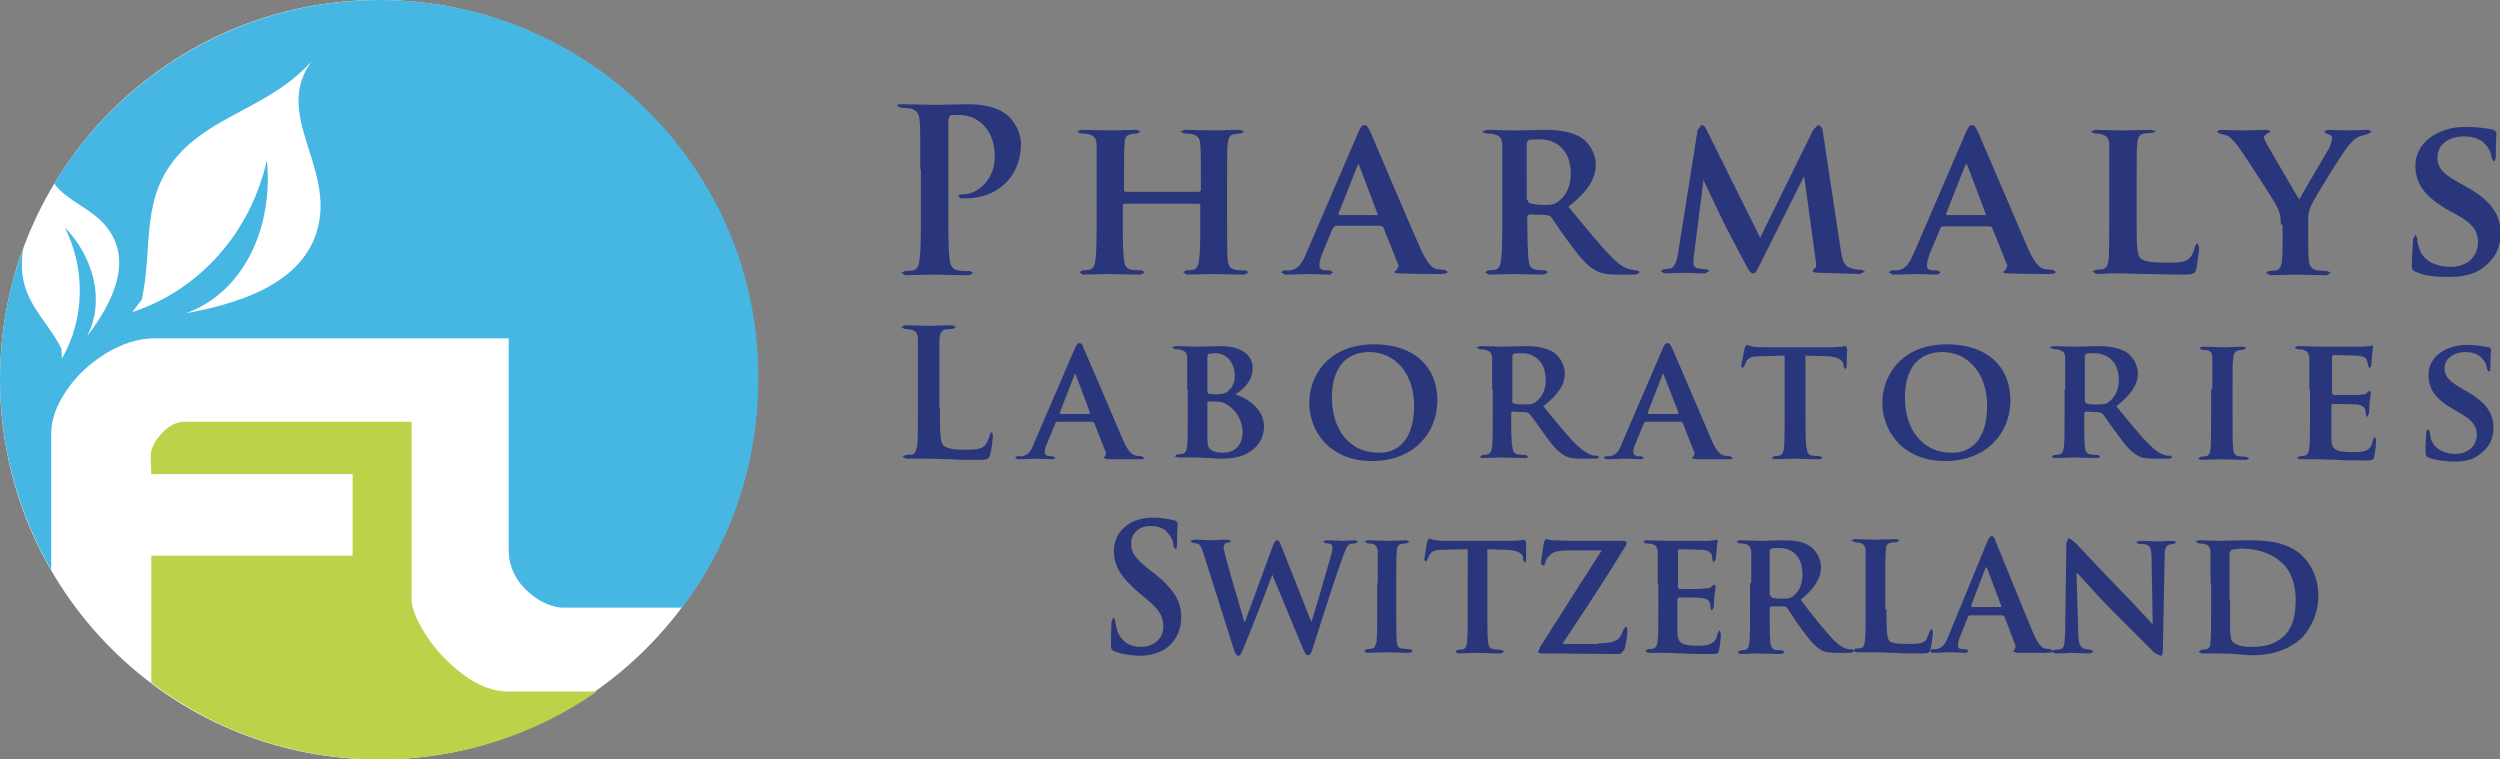 <?xml version="1.0" encoding="UTF-8"?> <!-- Generator: Adobe Illustrator 23.0.3, SVG Export Plug-In . SVG Version: 6.00 Build 0) --> <svg xmlns="http://www.w3.org/2000/svg" xmlns:xlink="http://www.w3.org/1999/xlink" id="Layer_1" x="0px" y="0px" viewBox="0 0 419.7 127.5" style="enable-background:new 0 0 419.7 127.5;" xml:space="preserve"><rect x="0" y="0" width="419.7" height="127.5" fill="#808080" stroke="none"/> <style type="text/css"> .st0{fill-rule:evenodd;clip-rule:evenodd;fill:#2A367B;} .st1{fill-rule:evenodd;clip-rule:evenodd;fill:#FFFFFF;} .st2{fill-rule:evenodd;clip-rule:evenodd;fill:#BDD248;} .st3{fill-rule:evenodd;clip-rule:evenodd;fill:#46B6E2;} </style> <g> <g> <path class="st0" d="M157.8,68.5c0,3.8,0,5.8,0.6,6.3c0.5,0.4,1.3,0.7,3.6,0.7c1.5,0,2.7,0,3.4-0.8c0.3-0.4,0.7-1.2,0.8-1.8 l0.3-0.4l0.2,0.5c0,0.3-0.2,2.5-0.5,3.4c-0.2,0.6-0.3,0.8-1.8,0.8c-2.1,0-3.7,0-5-0.1c-1.3,0-2.4-0.1-3.6-0.1c-0.3,0-1,0-1.7,0 c-0.7,0-1.4,0-2,0l-0.6-0.3l0.5-0.3l1.1-0.1c0.6-0.1,0.7-0.8,0.9-1.6c0.1-1.2,0.1-3.6,0.1-6.3v-5.2c0-4.5,0-5.3,0-6.2 c0-1-0.3-1.5-1.3-1.7l-1-0.1l-0.5-0.3l0.6-0.3c1.4,0,3.2,0.1,4,0.1c0.7,0,2.9-0.1,4-0.1l0.6,0.3l-0.5,0.3l-1.2,0.1 c-0.8,0.1-1,0.7-1.1,1.7c0,0.9,0,1.8,0,6.2V68.5z"></path> <path class="st0" d="M182.9,69.4l0.1-0.1l-2.4-6.4l-0.1-0.2l-0.1,0.2l-2.5,6.4l0.1,0.2H182.9L182.9,69.4L182.9,69.4z M177.4,70.8 l-0.2,0.2l-1.4,3.4c-0.3,0.6-0.4,1.2-0.4,1.5c0,0.4,0.2,0.7,1,0.7h0.4l0.4,0.3l-0.4,0.2c-0.9,0-2.1-0.1-2.9-0.1 c-0.3,0-1.6,0.1-3,0.1l-0.5-0.2l0.3-0.3l0.8,0c1.2-0.2,1.6-0.9,2.1-2.2l6.8-15.8c0.3-0.7,0.5-1,0.8-1c0.4,0,0.5,0.2,0.7,0.8 c0.6,1.4,5,11.6,6.6,15.4c1,2.3,1.7,2.6,2.2,2.7l1,0.1l0.4,0.3c0,0.2-0.1,0.2-1.1,0.2c-0.9,0-2.8,0-5,0l-0.8-0.2l0.3-0.3l0.2-0.5 l-2-5.1l-0.3-0.2H177.4L177.4,70.8z"></path> <path class="st0" d="M202.7,73.2c0,1.7,0.1,2.1,0.9,2.5c0.7,0.3,1.3,0.3,1.8,0.3c1.4,0,3.2-0.8,3.2-3.5c0-1.2-0.5-3.2-2.5-4.5 c-0.5-0.4-1.2-0.6-2.2-0.6h-1.1l-0.1,0.2V73.2L202.7,73.2z M202.7,65.8l0.2,0.3c0.2,0,0.6,0.1,1.2,0.1c0.8,0,1.6-0.1,2-0.5 c0.7-0.5,1.2-1.4,1.2-2.6c0-1.7-1-3.8-3.3-3.8l-1.1,0.1l-0.2,0.4V65.8L202.7,65.8z M199.3,65.4c0-3.8,0-4.5,0-5.3 c0-0.9-0.3-1.1-1.1-1.4l-1-0.1l-0.4-0.3l0.6-0.2c1.3,0,3,0.1,3.5,0.1c1.3,0,3-0.1,3.9-0.1c4.7,0,5.5,2.4,5.5,3.7 c0,2-1.4,3.5-2.9,4.4c2.1,0.7,4.8,2.5,4.8,5.4c0,2.7-2.1,5.4-6.9,5.4c-0.3,0-1.2,0-2.1-0.1c-0.9,0-1.8-0.1-2.2-0.1 c-0.3,0-0.9,0-1.5,0c-0.6,0-1.3,0-1.8,0l-0.5-0.2l0.4-0.3l0.9-0.1c0.5-0.1,0.7-0.6,0.8-1.3c0.1-1.1,0.1-3,0.1-5.3V65.4z"></path> <path class="st0" d="M237.4,68.1c0-5.5-3.3-9-7.5-9c-2.9,0-6.3,1.5-6.3,7.7c0,5.2,2.9,9.2,7.8,9.2 C233.3,76.1,237.4,75.2,237.4,68.1L237.4,68.1L237.4,68.1z M219.8,67.6c0-4.3,3-9.8,10.9-9.8c6.5,0,10.6,3.6,10.6,9.4 c0,5.7-4.2,10.2-10.9,10.2C222.8,77.4,219.8,72,219.8,67.6L219.8,67.6z"></path> <path class="st0" d="M253.8,67.3l0.2,0.4c0.6,0.2,1.4,0.2,2,0.2c1,0,1.4-0.1,1.8-0.4c0.8-0.6,1.7-1.7,1.7-3.7 c0-3.5-2.4-4.5-3.9-4.5c-0.6,0-1.3,0-1.5,0.1l-0.2,0.3V67.3L253.8,67.3z M250.5,65.4c0-3.8,0-4.5,0-5.3c-0.1-0.9-0.3-1.1-1.2-1.4 l-1-0.1l-0.4-0.3l0.6-0.2c1.3,0,3,0.1,3.5,0.1c0.9,0,3.2-0.1,4-0.1c1.7,0,3.5,0.2,4.9,1.1c0.7,0.5,1.8,1.8,1.8,3.5 c0,1.9-1.1,3.5-3.6,5.5c2.3,2.8,4.1,5.1,5.7,6.6c1.5,1.4,2.4,1.6,2.8,1.7l0.6,0l0.3,0.3l-0.5,0.2h-2.5c-1.4,0-2.1-0.1-2.8-0.5 c-1.1-0.6-2.1-1.7-3.5-3.7c-1-1.4-2.1-3-2.5-3.4l-0.5-0.2l-2.3-0.1l-0.2,0.2v0.4c0,2.3,0,4.3,0.2,5.3c0.1,0.7,0.2,1.2,1,1.3 l1.3,0.1l0.4,0.3l-0.5,0.2c-1.5,0-3.7-0.1-4-0.1c-0.5,0-2.1,0.1-3.2,0.1l-0.5-0.2l0.4-0.3l0.9-0.1c0.5-0.1,0.7-0.6,0.8-1.3 c0.1-1.1,0.1-3,0.1-5.3V65.4z"></path> <path class="st0" d="M281.7,69.4l0.1-0.1l-2.5-6.4l-0.1-0.2l-0.1,0.2l-2.5,6.4l0.1,0.2H281.7L281.7,69.4L281.7,69.4z M276.2,70.8 l-0.2,0.2l-1.4,3.4c-0.3,0.6-0.4,1.2-0.4,1.5c0,0.4,0.3,0.7,1,0.7h0.4l0.4,0.3l-0.4,0.2c-0.9,0-2.1-0.1-2.9-0.1 c-0.3,0-1.6,0.1-3,0.1l-0.5-0.2l0.3-0.3l0.7,0c1.2-0.2,1.6-0.9,2.1-2.2l6.8-15.8c0.3-0.7,0.5-1,0.8-1c0.4,0,0.5,0.2,0.8,0.8 c0.6,1.4,5,11.6,6.6,15.4c1,2.3,1.7,2.6,2.2,2.7l1,0.1l0.4,0.3c0,0.2-0.2,0.2-1.1,0.2c-0.9,0-2.8,0-5,0l-0.8-0.2l0.3-0.3l0.2-0.5 l-2-5.1l-0.3-0.2H276.2L276.2,70.8z"></path> <path class="st0" d="M299.6,59.7l-3.9,0.1c-1.5,0-2.1,0.2-2.5,0.8l-0.4,0.9l-0.3,0.3l-0.2-0.4l0.6-3l0.3-0.5 c0.2,0,0.5,0.2,1.1,0.3c0.8,0.1,1.7,0.1,2.6,0.1h10.5c0.8,0,1.4-0.1,1.8-0.1l0.7-0.1l0.2,0.5c0,0.5-0.1,2.4-0.1,3l-0.2,0.4 l-0.3-0.5l0-0.3c-0.1-0.6-0.8-1.4-3.1-1.4l-3.3-0.1v10.1c0,2.3,0,4.3,0.2,5.4c0.1,0.7,0.2,1.2,1,1.3l1.3,0.1l0.4,0.3l-0.5,0.2 c-1.7,0-3.5-0.1-4.2-0.1c-0.6,0-2.4,0.1-3.4,0.1l-0.5-0.2l0.4-0.3l0.9-0.1c0.5-0.1,0.7-0.6,0.8-1.3c0.1-1.1,0.1-3,0.1-5.3V59.7z"></path> <path class="st0" d="M333.6,68.1c0-5.5-3.3-9-7.5-9c-2.9,0-6.3,1.5-6.3,7.7c0,5.2,2.9,9.2,7.8,9.2 C329.5,76.1,333.6,75.2,333.6,68.1L333.6,68.1L333.6,68.1z M316,67.6c0-4.3,3-9.8,10.9-9.8c6.5,0,10.6,3.6,10.6,9.4 c0,5.7-4.2,10.2-10.9,10.2C319.1,77.4,316,72,316,67.6L316,67.6z"></path> <path class="st0" d="M350,67.3l0.2,0.4c0.6,0.2,1.3,0.2,2,0.2c1.1,0,1.4-0.1,1.8-0.4c0.8-0.6,1.7-1.7,1.7-3.7c0-3.5-2.4-4.5-4-4.5 c-0.7,0-1.3,0-1.5,0.1l-0.2,0.3V67.3L350,67.3z M346.7,65.4c0-3.8,0-4.5,0-5.3c0-0.9-0.3-1.1-1.1-1.4l-1-0.1l-0.5-0.3l0.6-0.2 c1.4,0,3,0.1,3.5,0.1c0.9,0,3.2-0.1,4-0.1c1.6,0,3.5,0.2,4.9,1.1c0.7,0.5,1.8,1.8,1.8,3.5c0,1.9-1.1,3.5-3.6,5.5 c2.3,2.8,4.1,5.1,5.7,6.6c1.4,1.4,2.3,1.6,2.8,1.7l0.6,0l0.3,0.3l-0.5,0.2h-2.5c-1.5,0-2.1-0.1-2.8-0.5c-1.1-0.6-2.1-1.7-3.5-3.7 c-1.1-1.4-2.1-3-2.5-3.4l-0.5-0.2l-2.3-0.1l-0.2,0.2v0.4c0,2.3,0,4.3,0.1,5.3c0.1,0.7,0.2,1.2,1,1.3l1.3,0.1l0.3,0.3l-0.5,0.2 c-1.5,0-3.7-0.1-4-0.1c-0.5,0-2.1,0.1-3.2,0.1l-0.5-0.2l0.4-0.3l0.9-0.1c0.5-0.1,0.7-0.6,0.8-1.3c0.1-1.1,0.1-3,0.1-5.3V65.4z"></path> <path class="st0" d="M371.4,65.4c0-3.8,0-4.5,0-5.3c0-0.9-0.3-1.2-0.9-1.3l-0.9-0.1l-0.4-0.3l0.6-0.2c1,0,2.7,0.1,3.5,0.1 c0.7,0,2.3-0.1,3.3-0.1l0.5,0.2l-0.4,0.3l-0.8,0.1c-0.7,0.1-0.9,0.5-1,1.4c-0.1,0.8-0.1,1.5-0.1,5.3v4.4c0,2.4,0,4.4,0.1,5.5 c0.1,0.7,0.3,1.1,1,1.2l1.3,0.1l0.4,0.3l-0.5,0.2c-1.7,0-3.5-0.1-4.2-0.1c-0.6,0-2.4,0.1-3.4,0.1l-0.5-0.2l0.4-0.3l0.9-0.1 c0.5-0.1,0.7-0.5,0.8-1.2c0.1-1,0.1-3,0.1-5.4V65.4z"></path> <path class="st0" d="M387.7,65.4c0-3.8,0-4.5,0-5.3c-0.1-0.9-0.3-1.1-1.1-1.4l-1-0.1l-0.4-0.3l0.6-0.2c1.4,0,3,0.1,3.8,0.1 c0.8,0,6.6,0,7.1,0l1.1-0.1l0.4-0.1l0.2,0.2c0,0.2-0.1,0.5-0.2,1.6l-0.1,1.6l-0.3,0.4l-0.2-0.3l-0.2-0.9c-0.2-0.5-0.4-0.8-1.7-0.9 l-4-0.1l-0.2,0.2V66l0.2,0.3c0.6,0,3.9,0,4.5,0c0.6-0.1,1-0.1,1.2-0.4l0.4-0.3l0.2,0.2c0,0.2,0,0.6-0.2,1.9l-0.1,1.7l-0.3,0.6 l-0.2-0.2l-0.1-0.9c-0.1-0.5-0.5-0.9-1.5-1c-0.5,0-3.4-0.1-4.1-0.1l-0.1,0.3v2c0,0.8,0,3,0,3.7c0,1.7,0.8,2.1,3.5,2.1 c0.7,0,1.8,0,2.4-0.3c0.6-0.3,0.9-0.8,1.1-1.9l0.3-0.4l0.2,0.6c0,0.6-0.2,2.3-0.3,2.8c-0.2,0.6-0.4,0.6-1.4,0.6 c-2,0-3.5,0-4.8-0.1c-1.3,0-2.2-0.1-3-0.1c-0.3,0-0.8,0-1.5,0c-0.6,0-1.3,0-1.8,0l-0.5-0.2l0.4-0.3l0.9-0.1 c0.5-0.1,0.7-0.6,0.8-1.3c0.1-1.1,0.1-3,0.1-5.3V65.4z"></path> <path class="st0" d="M407.7,76.8c-0.4-0.2-0.5-0.3-0.5-0.9c0-1.4,0.1-2.9,0.1-3.3l0.3-0.6l0.3,0.4l0.2,1.3 c0.6,1.8,2.5,2.5,4.1,2.5c2.2,0,3.6-1.4,3.6-3.2c0-1.1-0.3-2.2-2.6-3.5l-1.5-0.9c-3.1-1.8-4-3.5-4-5.7c0-3,2.9-5,6.5-5 c1.7,0,3,0.3,3.7,0.4l0.3,0.3c0,0.3-0.1,1-0.1,3c0,0.5-0.1,0.8-0.3,0.8l-0.3-0.5c0-0.2-0.1-1-0.7-1.6c-0.4-0.5-1.2-1.2-2.9-1.2 c-1.8,0-3.5,1-3.5,2.7c0,1.1,0.4,2,2.7,3.3l1,0.6c3.4,1.9,4.5,3.8,4.5,6.1c0,1.9-0.7,3.4-2.6,4.7c-1.2,0.9-2.9,1-4.3,1 C410.4,77.4,408.8,77.3,407.7,76.8L407.7,76.8z"></path> <path class="st0" d="M154.5,28.4c0-5.8,0-6.8-0.1-8c-0.1-1.3-0.4-1.9-1.6-2.2l-1.5-0.1l-0.7-0.3c0-0.3,0.3-0.3,0.9-0.3 c2,0,4.4,0.1,5.5,0.1c1.5,0,3.8-0.1,5.5-0.1c4.7,0,6.4,1.6,7,2.2c0.8,0.8,1.9,2.5,1.9,4.5c0,5.4-3.9,9.1-9.3,9.1l-0.8,0l-0.4-0.3 c0-0.3,0.3-0.4,1-0.4c2.1,0,5.1-2.4,5.1-6.2c0-1.2-0.1-3.8-2.2-5.7c-1.4-1.2-2.9-1.4-3.8-1.4c-0.6,0-1.1,0-1.5,0.1l-0.3,0.7v15.1 c0,3.5,0,6.5,0.2,8.1c0.1,1.1,0.3,1.9,1.5,2.1c0.5,0.1,1.3,0.1,1.9,0.1l0.6,0.3l-0.7,0.4c-2.5,0-4.9-0.1-5.9-0.1 c-0.9,0-3.2,0.1-4.8,0.1l-0.7-0.4l0.6-0.3c0.6,0,1-0.1,1.4-0.1c0.8-0.2,1-1,1.1-2.1c0.2-1.6,0.2-4.6,0.2-8V28.4z"></path> <path class="st0" d="M201.4,32.2l0.2-0.2v-0.7c0-4.9,0-6.1-0.1-7.1c-0.1-1.1-0.4-1.4-1.4-1.7l-1.3-0.1l-0.6-0.3l0.7-0.3 c1.8,0,4.1,0.1,5,0.1c0.8,0,3-0.1,4.3-0.1l0.7,0.3l-0.6,0.3l-1,0.1c-0.8,0.1-1.1,0.6-1.2,1.7c-0.1,1-0.1,1.9-0.1,6.8v5.7 c0,2.9,0,5.5,0.1,6.9c0.1,0.9,0.3,1.5,1.3,1.7c0.5,0.1,1.2,0.1,1.7,0.1l0.5,0.3l-0.7,0.4c-2.1,0-4.4-0.1-5.2-0.1 c-0.8,0-3.1,0.1-4.4,0.1l-0.7-0.4l0.5-0.3l1.2-0.1c0.7-0.2,0.9-0.8,1-1.7c0.2-1.4,0.2-3.8,0.2-6.8v-2.4l-0.2-0.2h-12.6l-0.2,0.2 v2.4c0,3,0,5.4,0.2,6.8c0.1,0.9,0.3,1.5,1.3,1.7l1.7,0.1l0.5,0.3l-0.7,0.4c-2.2,0-4.5-0.1-5.4-0.1c-0.8,0-2.9,0.1-4.3,0.1 l-0.6-0.4l0.5-0.3l1.2-0.1c0.7-0.2,0.9-0.8,1-1.7c0.2-1.4,0.2-3.9,0.2-6.8V31c0-4.9,0-5.8,0-6.8c-0.1-1.1-0.4-1.4-1.4-1.7 l-1.3-0.1l-0.6-0.3l0.7-0.3c1.8,0,4,0.1,4.9,0.1c0.8,0,3.1-0.1,4.4-0.1l0.7,0.3l-0.6,0.3l-0.9,0.1c-0.9,0.1-1.2,0.6-1.2,1.7 c-0.1,1-0.1,2.2-0.1,7.1V32l0.2,0.2H201.4L201.4,32.2z"></path> <path class="st0" d="M231.2,36.2l0.1-0.2l-3.1-8.2l-0.1-0.3l-0.2,0.3l-3.2,8.1l0.1,0.2H231.2L231.2,36.2L231.2,36.2z M224.1,38 l-0.3,0.2l-1.8,4.3c-0.3,0.8-0.5,1.6-0.5,2c0,0.6,0.3,0.9,1.3,0.9h0.5l0.5,0.3l-0.5,0.4c-1.1,0-2.6-0.1-3.7-0.1 c-0.3,0-2.1,0.1-3.9,0.1l-0.6-0.4l0.4-0.3l1,0c1.5-0.2,2.1-1.2,2.8-2.9l8.7-20.2c0.4-0.9,0.6-1.3,1-1.3c0.5,0,0.6,0.3,1,1 c0.8,1.8,6.3,14.9,8.5,19.8c1.3,2.9,2.2,3.3,2.8,3.4l1.2,0.1l0.5,0.3c0,0.3-0.2,0.4-1.5,0.4c-1.2,0-3.6,0-6.4-0.1 c-0.6,0-1,0-1-0.3l0.4-0.3l0.3-0.7l-2.6-6.5l-0.3-0.2H224.1L224.1,38z"></path> <path class="st0" d="M256.4,33.5l0.3,0.6c0.7,0.2,1.7,0.3,2.5,0.3c1.3,0,1.8-0.1,2.3-0.5c1-0.7,2.2-2.1,2.2-4.8 c0-4.5-3.1-5.7-5.1-5.7c-0.8,0-1.6,0-2,0.1l-0.3,0.5V33.5L256.4,33.5z M252.2,31c0-4.9,0-5.8,0-6.8c-0.1-1.1-0.4-1.4-1.5-1.7 l-1.3-0.1l-0.6-0.3l0.8-0.3c1.8,0,3.9,0.1,4.5,0.1c1.1,0,4.2-0.1,5.2-0.1c2.1,0,4.5,0.2,6.3,1.4c0.9,0.6,2.3,2.3,2.3,4.4 c0,2.4-1.3,4.5-4.6,7.1c3,3.6,5.3,6.5,7.3,8.5c1.8,1.9,3,2,3.5,2.1l0.8,0.1l0.4,0.3l-0.6,0.4h-3.2c-1.8,0-2.7-0.2-3.6-0.7 c-1.4-0.7-2.7-2.2-4.5-4.7c-1.3-1.7-2.7-3.9-3.1-4.4l-0.6-0.2l-3-0.1l-0.3,0.3v0.5c0,3,0.1,5.5,0.2,6.8c0.1,0.9,0.3,1.5,1.3,1.7 l1.6,0.1l0.4,0.3l-0.7,0.4c-1.9,0-4.7-0.1-5.2-0.1c-0.6,0-2.7,0.1-4.1,0.1l-0.6-0.4l0.5-0.3l1.2-0.1c0.7-0.2,0.9-0.8,1-1.7 c0.2-1.4,0.2-3.9,0.2-6.8V31z"></path> <path class="st0" d="M285,21.8l0.6-0.8c0.3,0,0.6,0.1,1,1l8.9,17.9l8.9-18.1l0.8-0.8c0.3,0,0.7,0.3,0.8,1l3,19.8 c0.3,2,0.6,2.9,1.7,3.2c0.9,0.3,1.5,0.3,1.9,0.3l0.5,0.3l-0.9,0.4c-0.8,0-5.6-0.2-6.9-0.2c-0.8,0-1-0.2-1-0.4l0.4-0.4 c0.2-0.1,0.3-0.4,0.1-1.4l-1.9-13.9h-0.1l-7.2,14.4c-0.7,1.5-0.9,1.8-1.3,1.8c-0.4,0-0.8-0.6-1.3-1.6c-0.8-1.5-3.4-6.4-3.8-7.3 c-0.3-0.6-2.2-4.6-3.3-6.9H286l-1.6,12.6c-0.1,0.6-0.1,1-0.1,1.5c0,0.6,0.4,0.8,1,0.9c0.6,0.1,0.9,0.1,1.2,0.1l0.5,0.3l-0.8,0.4 c-1.4,0-2.9-0.1-3.5-0.1c-0.6,0-2.2,0.1-3.3,0.1l-0.6-0.4l0.5-0.3l1-0.1c0.9-0.1,1.2-1.4,1.4-2.5L285,21.8L285,21.8z"></path> <path class="st0" d="M333.3,36.2l0.1-0.2l-3.1-8.2l-0.2-0.3l-0.2,0.3l-3.2,8.1l0.1,0.2H333.3L333.3,36.2L333.3,36.2z M326.1,38 l-0.3,0.2l-1.8,4.3c-0.3,0.8-0.5,1.6-0.5,2c0,0.6,0.3,0.9,1.3,0.9h0.5l0.5,0.3l-0.5,0.4c-1.1,0-2.7-0.1-3.7-0.1 c-0.3,0-2.1,0.1-3.9,0.1l-0.6-0.4l0.4-0.3l1,0c1.5-0.2,2-1.2,2.8-2.9l8.7-20.2c0.4-0.9,0.6-1.3,1-1.3c0.5,0,0.6,0.3,1,1 c0.8,1.8,6.4,14.9,8.5,19.8c1.3,2.9,2.2,3.3,2.9,3.4l1.2,0.1l0.5,0.3c0,0.3-0.2,0.4-1.4,0.4c-1.2,0-3.6,0-6.4-0.1 c-0.6,0-1,0-1-0.3l0.4-0.3l0.3-0.7l-2.6-6.5L334,38H326.1L326.1,38z"></path> <path class="st0" d="M358.7,36.7c0,4.1,0,6.1,0.7,6.7c0.6,0.5,1.8,0.7,4.4,0.7c1.8,0,3.1,0,3.9-0.9c0.4-0.4,0.7-1.3,0.8-1.9 l0.4-0.5l0.3,0.7c0,0.4-0.3,2.7-0.5,3.7c-0.2,0.7-0.4,0.9-2.1,0.9c-2.4,0-4.3-0.1-6-0.1c-1.7,0-3.1-0.1-4.4-0.1 c-0.4,0-1.1,0-1.9,0c-0.8,0-1.6,0.1-2.3,0.1l-0.7-0.4l0.5-0.3l1.2-0.1c0.7-0.2,0.9-0.8,1-1.7c0.1-1.4,0.1-3.9,0.1-6.8V31 c0-4.9,0-5.8,0-6.8c-0.1-1.1-0.4-1.4-1.4-1.7l-1.1-0.1l-0.6-0.3l0.7-0.3c1.5,0,3.7,0.1,4.6,0.1c0.8,0,3.5-0.1,4.8-0.1L362,22 l-0.6,0.3l-1.3,0.1c-0.9,0.1-1.2,0.6-1.3,1.7c-0.1,1-0.1,1.9-0.1,6.8V36.7z"></path> <path class="st0" d="M382.9,37.7c0-1.7-0.3-2.4-0.8-3.3c-0.2-0.5-4.8-7.6-6-9.3c-0.8-1.2-1.5-1.9-2.1-2.3l-1.4-0.4l-0.5-0.3 l0.6-0.3c0.6,0,3.1,0.1,4.2,0.1c0.7,0,2.3-0.1,3.8-0.1l0.5,0.3l-0.7,0.4l-0.5,0.5l0.5,1.1c0.6,1,4.9,8.5,5.5,9.4 c0.4-0.8,4.4-7.6,5-8.6c0.3-0.7,0.5-1.3,0.5-1.7c0-0.3-0.2-0.6-0.8-0.7l-0.6-0.4l0.6-0.3c1.1,0,2.3,0.1,3.3,0.1 c0.7,0,2.9-0.1,3.6-0.1l0.6,0.3l-0.7,0.4l-1.4,0.4c-0.7,0.3-1,0.6-1.8,1.5c-1.1,1.3-5.8,8.9-6.4,10.3c-0.5,1.2-0.4,2.2-0.4,3.2 v2.6c0,0.5,0,1.8,0.1,3.2c0.1,0.9,0.4,1.5,1.4,1.7l1.7,0.1l0.6,0.3l-0.7,0.4c-2.1,0-4.3-0.1-5.2-0.1c-0.8,0-3.1,0.1-4.3,0.1 l-0.7-0.4l0.5-0.3l1.2-0.1c0.7-0.2,0.9-0.8,1-1.7c0.1-1.4,0.1-2.7,0.1-3.2V37.7z"></path> <path class="st0" d="M405.5,45.6c-0.5-0.2-0.6-0.4-0.6-1.1c0-1.7,0.2-3.7,0.2-4.3l0.4-0.8l0.3,0.5c0,0.4,0.1,1.1,0.3,1.7 c0.7,2.4,3.2,3.2,5.3,3.2c2.9,0,4.6-1.8,4.6-4.1c0-1.4-0.3-2.8-3.3-4.5l-2-1.1c-3.9-2.3-5.2-4.5-5.2-7.3c0-3.9,3.8-6.5,8.4-6.5 c2.2,0,3.9,0.3,4.8,0.5l0.4,0.4c0,0.4-0.1,1.3-0.1,3.9c0,0.7-0.2,1-0.4,1l-0.3-0.6c0-0.3-0.2-1.3-0.9-2.1 c-0.5-0.6-1.5-1.5-3.7-1.5c-2.4,0-4.5,1.2-4.5,3.5c0,1.4,0.5,2.6,3.5,4.2l1.4,0.8c4.4,2.4,5.7,4.9,5.7,7.8c0,2.4-0.9,4.3-3.3,6 c-1.6,1.1-3.8,1.3-5.5,1.3C409,46.5,406.9,46.3,405.5,45.6L405.5,45.6z"></path> <path class="st0" d="M187,109.3c-0.4-0.2-0.5-0.4-0.5-1c0-1.6,0.1-3.4,0.1-3.9l0.3-0.8l0.3,0.5l0.3,1.5c0.6,2.2,2.3,3,4,3 c2.6,0,3.8-1.8,3.8-3.3c0-1.5-0.4-2.8-2.8-4.7l-1.3-1.1c-3.1-2.6-4.2-4.6-4.2-7c0-3.2,2.6-5.6,6.5-5.6c1.8,0,3,0.3,3.8,0.5 l0.4,0.4c0,0.4-0.1,1.2-0.1,3.5c0,0.6-0.1,0.9-0.3,0.9l-0.3-0.5c0-0.3-0.1-1.2-0.7-1.9c-0.4-0.6-1.2-1.5-3.1-1.5 c-2.1,0-3.3,1.3-3.3,3c0,1.4,0.6,2.4,3,4.3l0.8,0.6c3.4,2.7,4.6,4.7,4.6,7.5c0,1.7-0.6,3.7-2.6,5.2c-1.4,0.9-3,1.2-4.5,1.2 C189.5,110,188.2,109.8,187,109.3L187,109.3z"></path> <path class="st0" d="M202.1,93.1c-0.3-0.9-0.5-1.5-0.9-1.8l-1-0.2l-0.4-0.3l0.6-0.2c1.3,0,2.6,0.1,2.9,0.1c0.2,0,1.4-0.1,2.9-0.1 l0.5,0.2l-0.4,0.3l-0.6,0.1l-0.3,0.5c0,0.3,0.2,1.2,0.5,2.3c0.4,1.7,2.7,9.2,3,10.4h0.1l4.7-12.8c0.3-0.7,0.5-0.9,0.7-0.9 c0.3,0,0.5,0.4,0.8,1.2l4.9,12.4h0.1c0.5-1.5,2.4-8,3.2-10.9c0.2-0.6,0.3-1.1,0.3-1.5c0-0.4-0.2-0.7-1.2-0.7l-0.4-0.3l0.6-0.2 c1.3,0,2.4,0.1,2.7,0.1c0.2,0,1.2-0.1,2.1-0.1l0.5,0.2l-0.4,0.3l-0.9,0.1c-0.6,0.2-0.9,1.2-1.4,2.6c-1.2,3.2-3.7,11.1-4.9,14.9 c-0.3,0.9-0.4,1.2-0.8,1.2c-0.3,0-0.5-0.3-0.9-1.2l-5.1-12.3h0c-0.4,1.1-3.8,9.9-4.8,12.2c-0.4,1.1-0.6,1.4-0.9,1.4 c-0.3,0-0.5-0.3-0.7-0.9L202.1,93.1L202.1,93.1z"></path> <path class="st0" d="M231.3,97.9c0-3.8,0-4.5,0-5.3c-0.1-0.8-0.3-1.1-0.9-1.3l-0.9-0.1l-0.4-0.3l0.5-0.2c0.9,0,2.6,0.1,3.3,0.1 c0.6,0,2.2-0.1,3.2-0.1l0.5,0.2l-0.4,0.3l-0.8,0.1c-0.7,0.1-0.9,0.5-0.9,1.3c-0.1,0.8-0.1,1.5-0.1,5.3v4.4c0,2.4,0,4.4,0.1,5.5 c0.1,0.7,0.2,1,1,1.1l1.3,0.1l0.4,0.3l-0.5,0.3c-1.6,0-3.3-0.1-4-0.1c-0.6,0-2.3,0.1-3.2,0.1l-0.5-0.3l0.4-0.3l0.9-0.1 c0.5-0.1,0.6-0.5,0.8-1.2c0.1-1.1,0.1-3.1,0.1-5.5V97.9z"></path> <path class="st0" d="M246.1,92.2l-3.7,0.1c-1.4,0-2,0.2-2.4,0.8l-0.4,0.9l-0.3,0.3l-0.2-0.4l0.5-3l0.3-0.5c0.2,0,0.4,0.2,1.1,0.3 c0.7,0.1,1.7,0.1,2.5,0.1h10.1c0.8,0,1.3-0.1,1.7-0.1l0.7-0.1l0.2,0.5c0,0.5,0,2.4,0,3l-0.2,0.4l-0.3-0.5l0-0.3 c0-0.6-0.7-1.4-2.9-1.4l-3.1-0.1v10.1c0,2.3,0,4.3,0.1,5.4c0.1,0.7,0.2,1.2,1,1.3l1.3,0.1l0.4,0.3l-0.5,0.3c-1.7,0-3.3-0.1-4-0.1 c-0.6,0-2.3,0.1-3.2,0.1l-0.5-0.3l0.4-0.3l0.9-0.1c0.5-0.1,0.6-0.6,0.7-1.3c0.1-1,0.1-3,0.1-5.4V92.2z"></path> <path class="st0" d="M268.3,108c2.6,0,3.4-0.5,3.8-1.3l0.5-1.1l0.3-0.4c0.2,0,0.3,0.2,0.3,0.8c0,0.8-0.3,2.5-0.5,3.1l-0.7,0.7 c-4.1,0-8.3-0.1-13.4-0.1l-0.4-0.2l0.3-0.8c3.5-5.5,7.1-11.2,10.4-16.3h-4.7c-1.3,0-2.7,0-3.5,0.4c-0.8,0.5-1.3,1.3-1.3,1.9 L259,95l-0.3-0.4c0-0.6,0.4-2.8,0.5-3.6l0.3-0.5c0.2,0,0.4,0.1,1,0.2c2.4,0.1,3.6,0.1,4.6,0.1h7.6l0.4,0.2l-0.1,0.5 c-3.4,5.6-7.2,11.3-10.7,16.6H268.3L268.3,108z"></path> <path class="st0" d="M278.3,97.9c0-3.8,0-4.5,0-5.3c-0.1-0.8-0.3-1.1-1.1-1.3l-1-0.1l-0.4-0.3l0.6-0.2c1.3,0,2.9,0.1,3.6,0.1 c0.8,0,6.3,0,6.8,0l1-0.1l0.4-0.1l0.2,0.2c0,0.2-0.2,0.5-0.2,1.6L288,94l-0.3,0.4l-0.2-0.3l-0.1-0.9c-0.2-0.4-0.4-0.8-1.6-0.9 l-3.9-0.1l-0.2,0.2v6.2l0.2,0.3c0.6,0,3.8,0,4.3-0.1c0.6,0,1-0.1,1.2-0.4l0.4-0.3l0.2,0.3c0,0.2,0,0.6-0.2,1.8l-0.1,1.7l-0.3,0.6 l-0.2-0.2l-0.1-0.9c-0.1-0.5-0.4-0.9-1.4-1c-0.4-0.1-3.3-0.1-3.9-0.1l-0.2,0.3v2c0,0.9,0,3,0,3.7c0.1,1.7,0.8,2.1,3.4,2.1 c0.6,0,1.7,0,2.3-0.4c0.6-0.3,0.9-0.8,1.1-1.8l0.3-0.4l0.2,0.6c0,0.6-0.2,2.3-0.3,2.8c-0.2,0.6-0.4,0.6-1.3,0.6 c-1.9,0-3.4,0-4.6-0.1c-1.2,0-2.1-0.1-2.9-0.1c-0.3,0-0.8,0-1.4,0c-0.6,0-1.2,0-1.7,0l-0.5-0.3l0.4-0.3l0.9-0.1 c0.5-0.1,0.7-0.6,0.8-1.3c0.1-1,0.1-3,0.1-5.4V97.9z"></path> <path class="st0" d="M297.2,99.9l0.2,0.4c0.5,0.2,1.3,0.2,1.9,0.2c1,0,1.3-0.1,1.7-0.4c0.8-0.6,1.6-1.7,1.6-3.7 c0-3.5-2.3-4.4-3.8-4.4c-0.6,0-1.2,0-1.5,0.1l-0.2,0.3V99.9L297.2,99.9z M294,97.9c0-3.8,0-4.5,0-5.3c-0.1-0.8-0.3-1.1-1.1-1.3 l-1-0.1l-0.4-0.3l0.6-0.2c1.3,0,2.9,0.1,3.4,0.1c0.8,0,3.1-0.1,3.8-0.1c1.6,0,3.4,0.1,4.7,1.1c0.7,0.5,1.7,1.8,1.7,3.4 c0,1.9-1,3.5-3.4,5.5c2.2,2.9,4,5.1,5.4,6.6c1.4,1.5,2.3,1.6,2.7,1.7l0.6,0l0.3,0.3l-0.5,0.3h-2.4c-1.3,0-2-0.1-2.7-0.5 c-1.1-0.6-2-1.8-3.4-3.7c-1-1.3-2-3-2.3-3.4l-0.4-0.2l-2.3,0l-0.2,0.2v0.4c0,2.4,0,4.3,0.1,5.4c0.1,0.7,0.2,1.2,0.9,1.3l1.2,0.1 l0.3,0.3l-0.5,0.3c-1.4,0-3.5-0.1-3.9-0.1c-0.5,0-2.1,0.1-3.1,0.1l-0.4-0.3l0.4-0.3l0.9-0.1c0.5-0.1,0.6-0.6,0.7-1.3 c0.1-1,0.1-3,0.1-5.4V97.9z"></path> <path class="st0" d="M316.7,102.3c0,3.2,0,4.8,0.5,5.3c0.4,0.4,1.4,0.5,3.3,0.5c1.3,0,2.3,0,2.9-0.7l0.6-1.5l0.3-0.4l0.2,0.6 c0,0.3-0.2,2.1-0.4,2.9c-0.2,0.6-0.3,0.7-1.6,0.7c-1.8,0-3.2,0-4.5-0.1c-1.2,0-2.3-0.1-3.3-0.1c-0.3,0-0.8,0-1.4,0 c-0.6,0-1.2,0-1.7,0l-0.5-0.3l0.4-0.3l0.9-0.1c0.5-0.1,0.6-0.6,0.7-1.3c0.1-1,0.1-3,0.1-5.4v-4.4c0-3.8,0-4.5,0-5.3 c-0.1-0.8-0.3-1.1-1.1-1.3l-0.8-0.1l-0.5-0.3l0.6-0.2c1.2,0,2.7,0.1,3.4,0.1c0.6,0,2.6-0.1,3.6-0.1l0.5,0.2l-0.4,0.3l-1,0.1 c-0.7,0.1-0.9,0.5-0.9,1.3c-0.1,0.8-0.1,1.5-0.1,5.3V102.3z"></path> <path class="st0" d="M335.9,102l0.1-0.2l-2.4-6.4l-0.1-0.2l-0.2,0.2l-2.4,6.3l0.1,0.2H335.9L335.9,102L335.9,102z M330.6,103.3 l-0.2,0.2l-1.3,3.3c-0.3,0.6-0.4,1.2-0.4,1.5c0,0.5,0.2,0.7,1,0.7h0.4l0.4,0.3l-0.4,0.3c-0.8,0-2-0.1-2.8-0.1 c-0.3,0-1.6,0.1-2.9,0.1l-0.4-0.3l0.3-0.3l0.7,0c1.1-0.2,1.6-0.9,2.1-2.2l6.5-15.8c0.3-0.7,0.5-1,0.7-1c0.4,0,0.5,0.2,0.7,0.8 c0.6,1.4,4.7,11.6,6.3,15.4c1,2.3,1.6,2.6,2.1,2.7l0.9,0.1l0.3,0.3c0,0.2-0.1,0.3-1.1,0.3c-0.9,0-2.7,0-4.8,0l-0.8-0.2l0.3-0.3 l0.2-0.6l-1.9-5l-0.3-0.2H330.6L330.6,103.3z"></path> <path class="st0" d="M348.9,106.2c0,1.9,0.4,2.5,0.9,2.7l1.3,0.2l0.4,0.3l-0.6,0.3c-1.6,0-2.8-0.1-3.2-0.1c-0.2,0-1.4,0.1-2.7,0.1 l-0.6-0.3l0.4-0.3l1.1-0.1c0.7-0.2,0.7-0.8,0.8-3l0.2-14.8l0.4-0.9l1.1,0.8c0.3,0.3,4,4.3,7.6,8c1.7,1.7,5,5.3,5.3,5.6h0.1 l-0.2-11.1c0-1.5-0.3-2-0.9-2.2l-1.3-0.1l-0.4-0.3l0.6-0.2c1.3,0,2.6,0.1,3.2,0.1c0.3,0,1.2-0.1,2.4-0.1l0.6,0.2l-0.4,0.3 l-0.7,0.1c-0.7,0.2-0.9,0.6-0.9,2.1l-0.3,15.8c0,0.5-0.2,0.8-0.4,0.8l-1-0.5c-1.5-1.5-4.6-4.6-7.2-7.2c-2.7-2.7-5.3-5.8-5.8-6.2 h-0.1L348.9,106.2L348.9,106.2z"></path> <path class="st0" d="M374.4,100.7c0,2.6,0,4.6,0,5.1c0,0.6,0.1,1.5,0.3,1.8c0.3,0.5,1.3,1,3.2,1c2.3,0,3.9-0.4,5.4-1.7 c1.6-1.4,2.1-3.6,2.1-6.2c0-3.2-1.2-5.3-2.3-6.2c-2.3-2.1-5-2.4-7-2.4l-1.5,0.2l-0.3,0.5c0,0.9,0,2.9,0,4.9V100.7L374.4,100.7z M371.1,97.9c0-3.8,0-4.5,0-5.3c-0.1-0.8-0.3-1.1-1.1-1.3l-1-0.1l-0.4-0.3l0.6-0.2c1.3,0,2.9,0.1,3.6,0.1c0.8,0,2.5-0.1,4-0.1 c3.1,0,7.3,0,10,2.9c1.2,1.3,2.4,3.4,2.4,6.4c0,3.1-1.3,5.5-2.7,7c-1.2,1.2-3.8,3-8.3,3c-0.9,0-2-0.1-3-0.2 c-1-0.1-1.9-0.1-2.5-0.1c-0.3,0-0.8,0-1.4,0c-0.6,0-1.2,0-1.7,0l-0.5-0.3l0.4-0.3l0.9-0.1c0.5-0.1,0.7-0.6,0.7-1.3 c0.1-1,0.1-3,0.1-5.4V97.9z"></path> </g> <g> <path class="st1" d="M127.2,63.7c0,35.2-28.5,63.8-63.6,63.8C28.5,127.5,0,99,0,63.7C0,28.5,28.5,0,63.6,0 C98.7,0,127.2,28.5,127.2,63.7L127.2,63.7z"></path> <path class="st2" d="M77.7,113.2c-2.5-1.9-4.6-4.1-6.2-6.6c-1.6-2.5-2.4-4.5-2.4-6V70.8H31c-1.4,0-2.7,0.7-3.9,2 c-1.2,1.3-1.8,2.6-1.8,3.8l0.1,3h33.8v13.7H25.4v21.3c10.7,8.1,24,12.9,38.4,12.9c13.5,0,26.1-4.2,36.4-11.4H85.4 C82.8,116.1,80.2,115.1,77.7,113.2z"></path> <path class="st3" d="M31.2,52.6c10.2-3.7,14.7-15.1,13.6-25.7c-2.7,12.1-11.3,21.8-22.6,25.5l1.6-2.1c2-9-0.5-17.4,6.7-24.9 c6.4-6.6,16.3-8,22.7-16.2c-7.5,8.4,1.1,16.6,0.6,26.2C53.1,46.6,41.7,50.7,31.2,52.6L31.2,52.6z M63.7,0 C40.6,0,20.3,12.4,9.1,30.8c2.2,3.1,6.6,4.2,9.1,7.7c4.1,5.7,0.5,12.6-3.6,18c3.2-6.2,0.9-13.6-3.7-18.3c3.5,7,3.3,15.4-0.5,22 l-0.1-1.7c-2.6-5.1-7-8.1-6.6-14.8c0-0.8,0.1-1.5,0.3-2.2c-2.6,6.9-4,14.4-4,22.2c0,11.7,3.2,22.6,8.6,32v-23 c0-2.3,0.9-4.7,2.6-7.2c1.7-2.5,3.9-4.5,6.6-6.2c2.7-1.6,5.4-2.5,8.2-2.5h43.1v0h16.3v35.5c0,2,0.6,3.7,1.6,5.2 c1.1,1.5,2.4,2.6,3.8,3.4c1.5,0.8,2.7,1.1,3.6,1.1h20.1c8.1-10.7,12.8-24,12.8-38.4C127.5,28.5,98.9,0,63.7,0z"></path> </g> </g> </svg> 